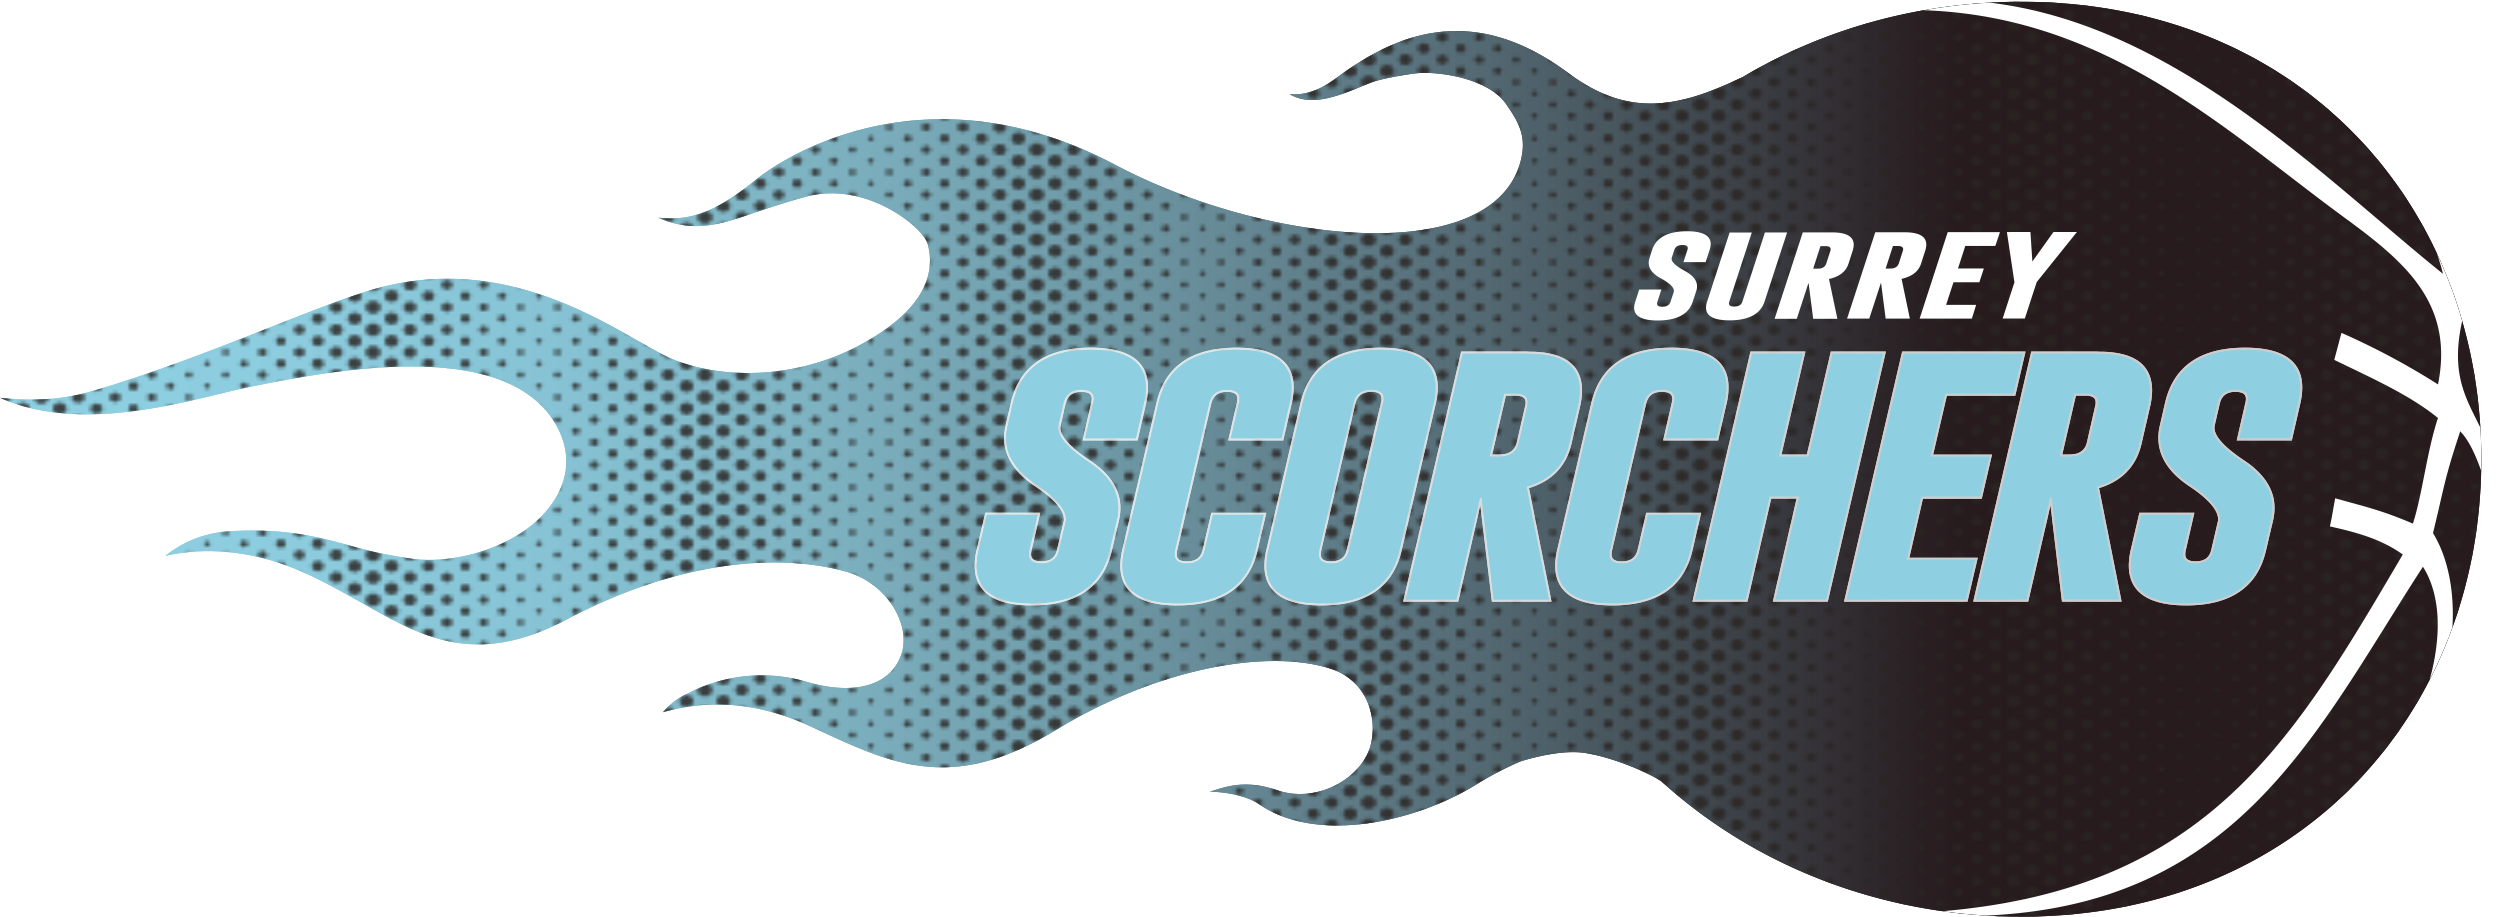 <svg xmlns="http://www.w3.org/2000/svg" xmlns:xlink="http://www.w3.org/1999/xlink" viewBox="0 0 1075.57 394.35"><linearGradient id="c" x1="6.64" x2="1074.08" y1="539.48" y2="539.48" gradientUnits="userSpaceOnUse"><stop offset="0" stop-color="#8ed0e2"/><stop offset=".1" stop-color="#8cccde"/><stop offset=".2" stop-color="#86c2d3"/><stop offset=".29" stop-color="#7cb0bf"/><stop offset=".38" stop-color="#6d97a4"/><stop offset=".48" stop-color="#5b7681"/><stop offset=".57" stop-color="#444f56"/><stop offset=".66" stop-color="#2a2124"/><stop offset=".67" stop-color="#271b1e"/></linearGradient><linearGradient id="d" x1="6.64" x2="1074.08" y1="539.48" y2="539.48" gradientUnits="userSpaceOnUse"><stop offset="0" stop-color="#8ed0e2"/><stop offset=".12" stop-color="#8cccde"/><stop offset=".23" stop-color="#86c2d3"/><stop offset=".34" stop-color="#7cb0bf"/><stop offset=".45" stop-color="#6d97a4"/><stop offset=".56" stop-color="#5b7681"/><stop offset=".67" stop-color="#444f56"/><stop offset=".77" stop-color="#2a2124"/><stop offset=".79" stop-color="#271b1e"/></linearGradient><pattern id="f" width="83" height="65" patternTransform="matrix(1.72 0 0 1.49 1166.46 -610.59)" patternUnits="userSpaceOnUse" viewBox="0 0 83 65"><path fill="none" d="M0 0h83v65H0z"/><path fill="#fff" d="m-16 59 6 6M-16 65l6-6"/><path fill="none" stroke="#2b2523" stroke-dasharray="0 6.5" stroke-linecap="round" stroke-width="3.5" d="M0 0v65.5"/><path fill="none" stroke="#2b2523" stroke-dasharray="0 6.5" stroke-linecap="round" stroke-width="3.44" d="M-10 0v15"/><path fill="none" stroke="#2b2523" stroke-dasharray="0 6.5" stroke-linecap="round" stroke-width="3.25" d="M4.61-3.25V65.5"/><path fill="none" stroke="#2b2523" stroke-dasharray="0 6.5" stroke-linecap="round" stroke-width="3" d="M9.22 0v65.5"/><path fill="none" stroke="#2b2523" stroke-dasharray="0 6.5" stroke-linecap="round" stroke-width="2.75" d="M13.83-3.25V65.5"/><path fill="none" stroke="#2b2523" stroke-dasharray="0 6.5" stroke-linecap="round" stroke-width="2.5" d="M18.45 0v65.5"/><path fill="none" stroke="#2b2523" stroke-dasharray="0 6.5" stroke-linecap="round" stroke-width="2.25" d="M23.06-3.25V65.5"/><path fill="none" stroke="#2b2523" stroke-dasharray="0 6.5" stroke-linecap="round" stroke-width="2" d="M27.67 0v65.5"/><path fill="none" stroke="#2b2523" stroke-dasharray="0 6.5" stroke-linecap="round" stroke-width="1.75" d="M32.28-3.25V65.5"/><path fill="none" stroke="#2b2523" stroke-dasharray="0 6.5" stroke-linecap="round" stroke-width="1.5" d="M36.89 0v65.5"/><path fill="none" stroke="#2b2523" stroke-dasharray="0 6.5" stroke-linecap="round" stroke-width="1.25" d="M41.5-3.25V65.5"/><path fill="none" stroke="#2b2523" stroke-dasharray="0 6.5" stroke-linecap="round" stroke-width="3.5" d="M83 0v65.5"/><path fill="none" stroke="#2b2523" stroke-dasharray="0 6.5" stroke-linecap="round" stroke-width="3.25" d="M78.39-3.25V65.5"/><path fill="none" stroke="#2b2523" stroke-dasharray="0 6.5" stroke-linecap="round" stroke-width="3" d="M73.78 0v65.5"/><path fill="none" stroke="#2b2523" stroke-dasharray="0 6.5" stroke-linecap="round" stroke-width="2.75" d="M69.17-3.25V65.5"/><path fill="none" stroke="#2b2523" stroke-dasharray="0 6.5" stroke-linecap="round" stroke-width="2.5" d="M64.56 0v65.5"/><path fill="none" stroke="#2b2523" stroke-dasharray="0 6.5" stroke-linecap="round" stroke-width="2.25" d="M59.94-3.25V65.5"/><path fill="none" stroke="#2b2523" stroke-dasharray="0 6.5" stroke-linecap="round" stroke-width="2" d="M55.33 0v65.5"/><path fill="none" stroke="#2b2523" stroke-dasharray="0 6.5" stroke-linecap="round" stroke-width="1.75" d="M50.72-3.25V65.5"/><path fill="none" stroke="#2b2523" stroke-dasharray="0 6.5" stroke-linecap="round" stroke-width="1.5" d="M46.11 0v65.5"/></pattern><clipPath id="g" transform="translate(-6.64 -341.93)"><path d="M756.13 375.2c-27.74 13.35-49 17.28-74.63-1.75-42.87-31.94-76.12-15.61-100.27 2.28-4.67 3.47-11.54 7.52-19.84 6.66 10.3 6.22 23.48-.28 34.52-4.72 4.93-2 16.13-3.71 19.38-4.14 8.7-1.15 31.3 1.56 39.37 13.23 5.28 7.66 8.89 13.68 6.3 24.11-11.52 46.24-109 36.63-174.48 2-83.58-44.17-145.42-1-153.7 5.67-14.76 11.86-26.57 19.11-43 17 14.76 6.58 26.14 3.2 40.11-1.65 5.87-2 16.78-5.55 23.65-7.38 25.84-6.85 50.32 13.28 52.21 20.35 5.5 20.56-13.14 35.17-30.29 44.12-24.37 12.73-54.63 15-78.39 5.93-4-1.54-9-4.38-15.37-8-24.1-13.74-65.64-37.79-117-21.71-11.57 3.63-25.59 9.15-41.81 15.55-22.67 8.94-48.36 19.07-75.43 27.13-14.81 4.41-27.48 4.56-40.76 3.22 36.48 16.18 83.64.19 106.05-4.43 40.16-8.3 109.73-20.63 132.11 14.37 8.71 13.62 6.83 28.54-5.16 40.92-13.83 14.29-38.83 20.89-56.26 18.31-5.38-.8-12.57-2.08-17.26-3.21-15.36-3.71-31.28-10.45-61.28-8.53a48.36 48.36 0 0 0-27.12 10.55c11.13-2.52 24.69-3.12 40.64.65 15.23 3.61 28.13 10.79 40.62 17.73 26.42 14.69 49.76 30.92 91.4 9 53.5-28.23 96.18-27.34 120.15-20.61 18 5.06 28.12 23.11 23.82 35.69s-18.93 18.12-40.89 11.69c-28.36-8.31-50.47 4.87-50.67 5-6.23 2.3-11 8.11-11 8.11 15.17-4.29 36.63-6.29 63.29 6 34.57 16 60.16 29.45 105.83 1.61 42.71-26 89.63-35 117.42-26.55 18.33 5.54 21.28 24.51 17.28 35.19-4.85 13-23 23-39.58 17.31-14.14-4.82-22.4-1.32-29 .63 11.18.26 18.34 3.34 21.14 5.31 24.89 17.39 67.52 7.69 93.47-8.36a145 145 0 0 1 19.16-10c6.23-1.92 18.58-5.08 28-3.56 12.79 2.08 28.07 9 32.61 12.2 39.5 35.92 94.21 58.18 154.7 58.18 120.39 0 198-88.11 198-196.8s-77.57-196.8-198-196.8c-44.34 0-85.58 12-120 32.52"/></clipPath><linearGradient id="a" x1="426.92" x2="499.61" y1="546.95" y2="546.95" gradientUnits="userSpaceOnUse"><stop offset=".13" stop-color="#d2443a"/><stop offset=".17" stop-color="#da5349"/><stop offset=".23" stop-color="#e5665b"/><stop offset=".29" stop-color="#eb7166"/><stop offset=".36" stop-color="#ed756a"/><stop offset=".54" stop-color="#ec8063"/><stop offset=".65" stop-color="#ee7d6a"/><stop offset=".83" stop-color="#ef9568"/><stop offset=".85" stop-color="#ef9968"/><stop offset=".91" stop-color="#f4b17a"/><stop offset="1" stop-color="#ffe39f"/></linearGradient><linearGradient xlink:href="#a" id="h" x1="489.57" x2="562.26" y1="546.95" y2="546.95"/><linearGradient xlink:href="#a" id="i" x1="551.57" x2="624.26" y1="546.95" y2="546.95"/><linearGradient xlink:href="#a" id="j" x1="611.48" x2="686.33" y1="546.98" y2="546.98"/><linearGradient xlink:href="#a" id="k" x1="676.68" x2="749.38" y1="546.95" y2="546.95"/><linearGradient xlink:href="#a" id="l" x1="729.3" x2="810.15" y1="205.05" y2="205.05"/><linearGradient xlink:href="#a" id="m" x1="794.56" x2="870.27" y1="205.05" y2="205.05"/><linearGradient xlink:href="#a" id="o" x1="856.75" x2="931.6" y1="546.98" y2="546.98"/><linearGradient xlink:href="#a" id="p" x1="923.45" x2="996.15" y1="546.95" y2="546.95"/><radialGradient id="b" cx="726.15" cy="460.62" r="17.88" gradientUnits="userSpaceOnUse"><stop offset="0" stop-color="#ebe8e6"/><stop offset="0" stop-color="#f7f6f5"/><stop offset="0" stop-color="#fff"/></radialGradient><radialGradient xlink:href="#b" id="q" cx="758.05" cy="460.84" r="18.19"/><radialGradient xlink:href="#b" id="r" cx="787.14" cy="460.52" r="17.83"/><radialGradient xlink:href="#b" id="s" cx="818.32" cy="460.46" r="17.83"/><radialGradient xlink:href="#b" id="t" cx="849.78" cy="460.39" r="17.97"/><radialGradient xlink:href="#b" id="u" cx="884.24" cy="460.33" r="17.34"/><path fill="url(#c)" d="M756.13 375.2c-27.74 13.35-49 17.28-74.63-1.75-42.87-31.94-76.12-15.61-100.27 2.28-4.67 3.47-11.54 7.52-19.84 6.66 10.3 6.22 23.48-.28 34.52-4.72 4.93-2 16.13-3.71 19.38-4.14 8.7-1.15 31.3 1.56 39.37 13.23 5.28 7.66 8.89 13.68 6.3 24.11-11.52 46.24-109 36.63-174.48 2-83.58-44.17-145.42-1-153.7 5.67-14.76 11.86-26.57 19.11-43 17 14.76 6.58 26.14 3.2 40.11-1.65 5.87-2 16.78-5.55 23.65-7.38 25.84-6.85 50.32 13.28 52.21 20.35 5.5 20.56-13.14 35.17-30.29 44.12-24.37 12.73-54.63 15-78.39 5.93-4-1.54-9-4.38-15.37-8-24.1-13.74-65.64-37.79-117-21.71-11.57 3.63-25.59 9.15-41.81 15.55-22.67 8.94-48.36 19.07-75.43 27.13-14.81 4.41-27.48 4.56-40.76 3.22 36.48 16.18 83.64.19 106.05-4.43 40.16-8.3 109.73-20.63 132.11 14.37 8.71 13.62 6.83 28.54-5.16 40.92-13.83 14.29-38.83 20.89-56.26 18.31-5.38-.8-12.57-2.08-17.26-3.21-15.36-3.71-31.28-10.45-61.28-8.53a48.36 48.36 0 0 0-27.12 10.55c11.13-2.52 24.69-3.12 40.64.65 15.23 3.61 28.13 10.79 40.62 17.73 26.42 14.69 49.76 30.92 91.4 9 53.5-28.23 96.18-27.34 120.15-20.61 18 5.06 28.12 23.11 23.82 35.69s-18.93 18.12-40.89 11.69c-28.36-8.31-50.47 4.87-50.67 5-6.23 2.3-11 8.11-11 8.11 15.17-4.29 36.63-6.29 63.29 6 34.57 16 60.16 29.45 105.83 1.61 42.71-26 89.63-35 117.42-26.55 18.33 5.54 21.28 24.51 17.28 35.19-4.85 13-23 23-39.58 17.31-14.14-4.82-22.4-1.32-29 .63 11.18.26 18.34 3.34 21.14 5.31 24.89 17.39 67.52 7.69 93.47-8.36a145 145 0 0 1 19.16-10c6.23-1.92 18.58-5.08 28-3.56 12.79 2.08 28.07 9 32.61 12.2 39.5 35.92 94.21 58.18 154.7 58.18 120.39 0 198-88.11 198-196.8s-77.57-196.8-198-196.8c-44.34 0-85.58 12-120 32.52" transform="translate(-6.64 -341.93)"/><path fill="url(#d)" d="M756.13 375.2c-27.74 13.35-49 17.28-74.63-1.75-42.87-31.94-76.12-15.61-100.27 2.28-4.67 3.47-11.54 7.52-19.84 6.66 10.3 6.22 23.48-.28 34.52-4.72 4.93-2 16.13-3.71 19.38-4.14 8.7-1.15 31.3 1.56 39.37 13.23 5.28 7.66 8.89 13.68 6.3 24.11-11.52 46.24-109 36.63-174.48 2-83.58-44.17-145.42-1-153.7 5.67-14.76 11.86-26.57 19.11-43 17 14.76 6.58 26.14 3.2 40.11-1.65 5.87-2 16.78-5.55 23.65-7.38 25.84-6.85 50.32 13.28 52.21 20.35 5.5 20.56-13.14 35.17-30.29 44.12-24.37 12.73-54.63 15-78.39 5.93-4-1.54-9-4.38-15.37-8-24.1-13.74-65.64-37.79-117-21.71-11.57 3.63-25.59 9.15-41.81 15.55-22.67 8.94-48.36 19.07-75.43 27.13-14.81 4.41-27.48 4.56-40.76 3.22 36.48 16.18 83.64.19 106.05-4.43 40.16-8.3 109.73-20.63 132.11 14.37 8.71 13.62 6.83 28.54-5.16 40.92-13.83 14.29-38.83 20.89-56.26 18.31-5.38-.8-12.57-2.08-17.26-3.21-15.36-3.71-31.28-10.45-61.28-8.53a48.36 48.36 0 0 0-27.12 10.55c11.13-2.52 24.69-3.12 40.64.65 15.23 3.61 28.13 10.79 40.62 17.73 26.42 14.69 49.76 30.92 91.4 9 53.5-28.23 96.18-27.34 120.15-20.61 18 5.06 28.12 23.11 23.82 35.69s-18.93 18.12-40.89 11.69c-28.36-8.31-50.47 4.87-50.67 5-6.23 2.3-11 8.11-11 8.11 15.17-4.29 36.63-6.29 63.29 6 34.57 16 60.16 29.45 105.83 1.61 42.71-26 89.63-35 117.42-26.55 18.33 5.54 21.28 24.51 17.28 35.19-4.85 13-23 23-39.58 17.31-14.14-4.82-22.4-1.32-29 .63 11.18.26 18.34 3.34 21.14 5.31 24.89 17.39 67.52 7.69 93.47-8.36a145 145 0 0 1 19.16-10c6.23-1.92 18.58-5.08 28-3.56 12.79 2.08 28.07 9 32.61 12.2 39.5 35.92 94.21 58.18 154.7 58.18 120.39 0 198-88.11 198-196.8s-77.57-196.8-198-196.8c-44.34 0-85.58 12-120 32.52" transform="translate(-6.64 -341.93)"/><path fill="url(#f)" d="M756.13 375.2c-27.74 13.35-49 17.28-74.63-1.75-42.87-31.94-76.12-15.61-100.27 2.28-4.67 3.47-11.54 7.52-19.84 6.66 10.3 6.22 23.48-.28 34.52-4.72 4.93-2 16.13-3.71 19.38-4.14 8.7-1.15 31.3 1.56 39.37 13.23 5.28 7.66 8.89 13.68 6.3 24.11-11.52 46.24-109 36.63-174.48 2-83.58-44.17-145.42-1-153.7 5.67-14.76 11.86-26.57 19.11-43 17 14.76 6.58 26.14 3.2 40.11-1.65 5.87-2 16.78-5.55 23.65-7.38 25.84-6.85 50.32 13.28 52.21 20.35 5.5 20.56-13.14 35.17-30.29 44.12-24.37 12.73-54.63 15-78.39 5.93-4-1.54-9-4.38-15.37-8-24.1-13.74-65.64-37.79-117-21.71-11.57 3.63-25.59 9.15-41.81 15.55-22.67 8.94-48.36 19.07-75.43 27.13-14.81 4.41-27.48 4.56-40.76 3.22 36.48 16.18 83.64.19 106.05-4.43 40.16-8.3 109.73-20.63 132.11 14.37 8.71 13.62 6.83 28.54-5.16 40.92-13.83 14.29-38.83 20.89-56.26 18.31-5.38-.8-12.57-2.08-17.26-3.21-15.36-3.71-31.28-10.45-61.28-8.53a48.36 48.36 0 0 0-27.12 10.55c11.13-2.52 24.69-3.12 40.64.65 15.23 3.61 28.13 10.79 40.62 17.73 26.42 14.69 49.76 30.92 91.4 9 53.5-28.23 96.18-27.34 120.15-20.61 18 5.06 28.12 23.11 23.82 35.69s-18.93 18.12-40.89 11.69c-28.36-8.31-50.47 4.87-50.67 5-6.23 2.3-11 8.11-11 8.11 15.17-4.29 36.63-6.29 63.29 6 34.57 16 60.16 29.45 105.83 1.61 42.71-26 89.63-35 117.42-26.55 18.33 5.54 21.28 24.51 17.28 35.19-4.85 13-23 23-39.58 17.31-14.14-4.82-22.4-1.32-29 .63 11.18.26 18.34 3.34 21.14 5.31 24.89 17.39 67.52 7.69 93.47-8.36a145 145 0 0 1 19.16-10c6.23-1.92 18.58-5.08 28-3.56 12.79 2.08 28.07 9 32.61 12.2 39.5 35.92 94.21 58.18 154.7 58.18 120.39 0 198-88.11 198-196.8s-77.57-196.8-198-196.8c-44.34 0-85.58 12-120 32.52" opacity=".69" transform="translate(-6.64 -341.93)"/><path fill="url(#f)" d="M756.13 375.2c-27.74 13.35-49 17.28-74.63-1.75-42.87-31.94-76.12-15.61-100.27 2.28-4.67 3.47-11.54 7.52-19.84 6.66 10.3 6.22 23.48-.28 34.52-4.72 4.93-2 16.13-3.71 19.38-4.14 8.7-1.15 31.3 1.56 39.37 13.23 5.28 7.66 8.89 13.68 6.3 24.11-11.52 46.24-109 36.63-174.48 2-83.58-44.17-145.42-1-153.7 5.67-14.76 11.86-26.57 19.11-43 17 14.76 6.58 26.14 3.2 40.11-1.65 5.87-2 16.78-5.55 23.65-7.38 25.84-6.85 50.32 13.28 52.21 20.35 5.5 20.56-13.14 35.17-30.29 44.12-24.37 12.73-54.63 15-78.39 5.93-4-1.54-9-4.38-15.37-8-24.1-13.74-65.64-37.79-117-21.71-11.57 3.63-25.59 9.15-41.81 15.55-22.67 8.94-48.36 19.07-75.43 27.13-14.81 4.41-27.48 4.56-40.76 3.22 36.48 16.18 83.64.19 106.05-4.43 40.16-8.3 109.73-20.63 132.11 14.37 8.71 13.62 6.83 28.54-5.16 40.92-13.83 14.29-38.83 20.89-56.26 18.31-5.38-.8-12.57-2.08-17.26-3.21-15.36-3.71-31.28-10.45-61.28-8.53a48.36 48.36 0 0 0-27.12 10.55c11.13-2.52 24.69-3.12 40.64.65 15.23 3.61 28.13 10.79 40.62 17.73 26.42 14.69 49.76 30.92 91.4 9 53.5-28.23 96.18-27.34 120.15-20.61 18 5.06 28.12 23.11 23.82 35.69s-18.93 18.12-40.89 11.69c-28.36-8.31-50.47 4.87-50.67 5-6.23 2.3-11 8.11-11 8.11 15.17-4.29 36.63-6.29 63.29 6 34.57 16 60.16 29.45 105.83 1.61 42.71-26 89.63-35 117.42-26.55 18.33 5.54 21.28 24.51 17.28 35.19-4.85 13-23 23-39.58 17.31-14.14-4.82-22.4-1.32-29 .63 11.18.26 18.34 3.34 21.14 5.31 24.89 17.39 67.52 7.69 93.47-8.36a145 145 0 0 1 19.16-10c6.23-1.92 18.58-5.08 28-3.56 12.79 2.08 28.07 9 32.61 12.2 39.5 35.92 94.21 58.18 154.7 58.18 120.39 0 198-88.11 198-196.8s-77.57-196.8-198-196.8c-44.34 0-85.58 12-120 32.52" opacity=".69" transform="translate(-6.64 -341.93)"/><g clip-path="url(#g)"><path fill="#fff" fill-rule="evenodd" d="M1059.69 136.41c2.55-5.09 4.86 6.44 7.49.15-4.23-4.22-3.72-3-3.93-11.08-10-40.73-59.54-88.84-91.34-101.79 30.9 18.62 69.49 55.16 79.14 94.12-62.92-50.38-148-142.62-259-111.56 99.92-13.39 158.31 44.59 215.85 86.82 25.65 18.8 48.17 36.63 41 72.31a311.6 311.6 0 0 0-41.54-22.17c-.85 3.13-2.24 8.48-3.1 11.62 17 8.25 32.52 15.18 44.63 25-4.72 14.08-6.7 32.8-10.79 45.45-13.7-5.86-20-7.09-33.42-10.91-1 5-1.18 7.13-2.3 12.11 11 2.45 21.75 5.24 31.37 12.08-49.55 84.25-87.51 150.22-216.08 154.51 138.78 11.48 173.52-70.08 224.75-149.25 15.53 24.63-.79 67.11-12.62 80.8 24.5-16.21 33.75-67.91 16.94-95.27 5-20.42 4.68-22.49 11.72-43.79 8.47 8.88 10.77 26.85 17.06 36 1.38-42.35-25.79-44.14-15.83-85.15"/></g><path fill="url(#a)" d="M442.45 515.39q5.34-22.93 33.48-22.94 23.69 0 23.68 16.2a29.5 29.5 0 0 1-.85 6.74l-3.45 15.07h-21.74l3.43-15.07a7.5 7.5 0 0 0 .26-1.84c0-2.63-1.77-4-5.29-4q-6.47 0-7.83 5.85l-2.14 9.32a5.7 5.7 0 0 0-.13 1.26q0 6 13.05 14.7 12.78 8.43 12.79 19.72a22.8 22.8 0 0 1-.59 5.08l-3.07 13.09q-5.28 22.89-33.41 22.89-23.75 0-23.75-16.25a28.8 28.8 0 0 1 .85-6.64l3.52-15.12H453l-3.52 15.12a9 9 0 0 0-.2 1.79c0 2.68 1.79 4 5.35 4q6.41 0 7.7-5.8l2.74-11.77a5.5 5.5 0 0 0 .2-1.44q0-6.45-12.86-15.06t-12.85-20a21.7 21.7 0 0 1 .65-5.2z" transform="translate(-6.64 -341.93)"/><path fill="url(#a)" d="M442.45 515.39q5.34-22.93 33.48-22.94 23.69 0 23.68 16.2a29.5 29.5 0 0 1-.85 6.74l-3.45 15.07h-21.74l3.43-15.07a7.5 7.5 0 0 0 .26-1.84c0-2.63-1.77-4-5.29-4q-6.47 0-7.83 5.85l-2.14 9.32a5.7 5.7 0 0 0-.13 1.26q0 6 13.05 14.7 12.78 8.43 12.79 19.72a22.8 22.8 0 0 1-.59 5.08l-3.07 13.09q-5.28 22.89-33.41 22.89-23.75 0-23.75-16.25a28.8 28.8 0 0 1 .85-6.64l3.52-15.12H453l-3.52 15.12a9 9 0 0 0-.2 1.79c0 2.68 1.79 4 5.35 4q6.41 0 7.7-5.8l2.74-11.77a5.5 5.5 0 0 0 .2-1.44q0-6.45-12.86-15.06t-12.85-20a21.7 21.7 0 0 1 .65-5.2z" transform="translate(-6.64 -341.93)"/><path fill="url(#h)" d="M546.74 578.57q-5.29 22.89-33.48 22.89-23.68 0-23.69-16.19a29.5 29.5 0 0 1 .85-6.7l14.68-63.18q5.36-22.93 33.48-22.94 23.68 0 23.68 16.2a29.5 29.5 0 0 1-.85 6.74L558 530.46h-21.77l3.46-15.07a7.5 7.5 0 0 0 .26-1.84q0-3.94-5.28-4-6.46 0-7.84 5.85l-14.68 63.18a9 9 0 0 0-.19 1.79c0 2.68 1.76 4 5.28 4 4.3 0 6.9-1.93 7.77-5.8l3.52-15.12h21.73z" transform="translate(-6.64 -341.93)"/><path fill="url(#h)" d="M546.74 578.57q-5.29 22.89-33.48 22.89-23.68 0-23.69-16.19a29.5 29.5 0 0 1 .85-6.7l14.68-63.18q5.36-22.93 33.48-22.94 23.68 0 23.68 16.2a29.5 29.5 0 0 1-.85 6.74L558 530.46h-21.77l3.46-15.07a7.5 7.5 0 0 0 .26-1.84q0-3.94-5.28-4-6.46 0-7.84 5.85l-14.68 63.18a9 9 0 0 0-.19 1.79c0 2.68 1.76 4 5.28 4 4.3 0 6.9-1.93 7.77-5.8l3.52-15.12h21.73z" transform="translate(-6.64 -341.93)"/><path fill="url(#i)" d="M608.73 578.57q-5.28 22.89-33.47 22.89-23.68 0-23.69-16.2a30 30 0 0 1 .85-6.69l14.68-63.18q5.35-22.93 33.48-22.94 23.68 0 23.68 16.2a30 30 0 0 1-.84 6.74zm-7-63.18a7.5 7.5 0 0 0 .26-1.84q0-3.94-5.29-4-6.45 0-7.83 5.85l-14.68 63.18a9 9 0 0 0-.2 1.79c0 2.68 1.77 4 5.29 4q6.45 0 7.77-5.8z" transform="translate(-6.64 -341.93)"/><path fill="url(#i)" d="M608.73 578.57q-5.28 22.89-33.47 22.89-23.68 0-23.69-16.2a30 30 0 0 1 .85-6.69l14.68-63.18q5.35-22.93 33.48-22.94 23.68 0 23.68 16.2a30 30 0 0 1-.84 6.74zm-7-63.18a7.5 7.5 0 0 0 .26-1.84q0-3.94-5.29-4-6.45 0-7.83 5.85l-14.68 63.18a9 9 0 0 0-.2 1.79c0 2.68 1.77 4 5.29 4q6.45 0 7.77-5.8z" transform="translate(-6.64 -341.93)"/><path fill="url(#j)" d="M636 494.12h27.41c.51 0 .89.06 1.1.06q21.79 0 21.8 15.78a31.6 31.6 0 0 1-.91 7.05l-3.59 15.6q-3.33 14.4-18.47 18.65l9.66 48.59h-23.67l-5.22-43.75-.78.06-10.12 43.69h-21.73zm17.75 17.09-6.33 27.2h2.61a20.3 20.3 0 0 0 4.76-.36 7.18 7.18 0 0 0 5.29-5.44l3.59-15.6a7.6 7.6 0 0 0 .25-1.85c0-2.63-1.75-3.95-5.28-3.95z" transform="translate(-6.64 -341.93)"/><path fill="url(#j)" d="M636 494.12h27.41c.51 0 .89.06 1.1.06q21.79 0 21.8 15.78a31.6 31.6 0 0 1-.91 7.05l-3.59 15.6q-3.33 14.4-18.47 18.65l9.66 48.59h-23.67l-5.22-43.75-.78.06-10.12 43.69h-21.73zm17.75 17.09-6.33 27.2h2.61a20.3 20.3 0 0 0 4.76-.36 7.18 7.18 0 0 0 5.29-5.44l3.59-15.6a7.6 7.6 0 0 0 .25-1.85c0-2.63-1.75-3.95-5.28-3.95z" transform="translate(-6.64 -341.93)"/><path fill="url(#k)" d="M733.84 578.57q-5.28 22.89-33.47 22.89-23.7 0-23.69-16.19a29.5 29.5 0 0 1 .85-6.7l14.68-63.18q5.35-22.93 33.48-22.94 23.68 0 23.69 16.2a30 30 0 0 1-.85 6.74l-3.46 15.07h-21.73l3.46-15.07a7.5 7.5 0 0 0 .26-1.84q0-3.94-5.29-4c-4.31 0-6.91 1.95-7.83 5.85l-14.68 63.18a8.4 8.4 0 0 0-.2 1.79c0 2.68 1.76 4 5.29 4q6.46 0 7.77-5.8l3.52-15.12h21.73z" transform="translate(-6.64 -341.93)"/><path fill="url(#k)" d="M733.84 578.57q-5.28 22.89-33.47 22.89-23.7 0-23.69-16.19a29.5 29.5 0 0 1 .85-6.7l14.68-63.18q5.35-22.93 33.48-22.94 23.68 0 23.69 16.2a30 30 0 0 1-.85 6.74l-3.46 15.07h-21.73l3.46-15.07a7.5 7.5 0 0 0 .26-1.84q0-3.94-5.29-4c-4.31 0-6.91 1.95-7.83 5.85l-14.68 63.18a8.4 8.4 0 0 0-.2 1.79c0 2.68 1.76 4 5.29 4q6.46 0 7.77-5.8l3.52-15.12h21.73z" transform="translate(-6.64 -341.93)"/><path fill="url(#l)" d="M753.84 152.19h21.73l-10.31 44.29h12.85l10.31-44.29h21.73l-24.53 105.72h-21.73l10.24-44.34h-12.85l-10.25 44.34H729.3z"/><path fill="url(#l)" d="M753.84 152.19h21.73l-10.31 44.29h12.85l10.31-44.29h21.73l-24.53 105.72h-21.73l10.24-44.34h-12.85l-10.25 44.34H729.3z"/><path fill="url(#m)" d="M819.1 152.19h51.17l-3.98 17.09h-29.44l-6.33 27.2h25.32l-3.98 17.09h-25.32l-6.26 27.25h29.43l-3.99 17.09h-51.16z"/><path fill="url(#m)" d="M819.1 152.19h51.17l-3.98 17.09h-29.44l-6.33 27.2h25.32l-3.98 17.09h-25.32l-6.26 27.25h29.43l-3.99 17.09h-51.16z"/><path fill="url(#o)" d="M881.29 494.12h27.4c.53 0 .89.06 1.11.06q21.8 0 21.8 15.78a31.6 31.6 0 0 1-.91 7.05l-3.59 15.6q-3.33 14.4-18.47 18.65l9.66 48.59H894.6l-5.22-43.75-.79.06-10.11 43.69h-21.73zM899 511.21l-6.33 27.2h2.61a20.4 20.4 0 0 0 4.76-.36 7.18 7.18 0 0 0 5.29-5.44L909 517a7.6 7.6 0 0 0 .26-1.85q0-3.94-5.29-3.95z" transform="translate(-6.64 -341.93)"/><path fill="url(#o)" d="M881.29 494.12h27.4c.53 0 .89.06 1.11.06q21.8 0 21.8 15.78a31.6 31.6 0 0 1-.91 7.05l-3.59 15.6q-3.33 14.4-18.47 18.65l9.66 48.59H894.6l-5.22-43.75-.79.06-10.11 43.69h-21.73zM899 511.21l-6.33 27.2h2.61a20.4 20.4 0 0 0 4.76-.36 7.18 7.18 0 0 0 5.29-5.44L909 517a7.6 7.6 0 0 0 .26-1.85q0-3.94-5.29-3.95z" transform="translate(-6.64 -341.93)"/><path fill="url(#p)" d="M939 515.39q5.35-22.93 33.48-22.94 23.68 0 23.69 16.2a29.5 29.5 0 0 1-.85 6.74l-3.45 15.07h-21.76l3.46-15.07a7.5 7.5 0 0 0 .26-1.84q0-3.94-5.29-4-6.45 0-7.83 5.85l-2.15 9.33a5.7 5.7 0 0 0-.13 1.26q0 6 13.05 14.7 12.79 8.43 12.79 19.72a22.8 22.8 0 0 1-.58 5.08l-3.07 13.09q-5.29 22.89-33.41 22.89-23.76 0-23.76-16.25a28.8 28.8 0 0 1 .85-6.64l3.52-15.12h21.73L946 578.57a9 9 0 0 0-.19 1.79c0 2.68 1.78 4 5.35 4q6.39 0 7.69-5.8l2.75-11.77a5.5 5.5 0 0 0 .19-1.44q0-6.45-12.85-15.06t-12.86-20a22.2 22.2 0 0 1 .65-5.2z" transform="translate(-6.64 -341.93)"/><path fill="url(#p)" d="M939 515.39q5.35-22.93 33.48-22.94 23.68 0 23.69 16.2a29.5 29.5 0 0 1-.85 6.74l-3.45 15.07h-21.76l3.46-15.07a7.5 7.5 0 0 0 .26-1.84q0-3.94-5.29-4-6.45 0-7.83 5.85l-2.15 9.33a5.7 5.7 0 0 0-.13 1.26q0 6 13.05 14.7 12.79 8.43 12.79 19.72a22.8 22.8 0 0 1-.58 5.08l-3.07 13.09q-5.29 22.89-33.41 22.89-23.76 0-23.76-16.25a28.8 28.8 0 0 1 .85-6.64l3.52-15.12h21.73L946 578.57a9 9 0 0 0-.19 1.79c0 2.68 1.78 4 5.35 4q6.39 0 7.69-5.8l2.75-11.77a5.5 5.5 0 0 0 .19-1.44q0-6.45-12.85-15.06t-12.86-20a22.2 22.2 0 0 1 .65-5.2z" transform="translate(-6.64 -341.93)"/><g fill="#fff" opacity=".77"><path d="M444.03 260.47c-16.38 0-24.69-5.79-24.69-17.19a30.5 30.5 0 0 1 .87-6.86l3.7-15.84h23.65l-3.79 16.27a7.8 7.8 0 0 0-.17 1.58c0 1.43.5 3.07 4.41 3.07s6-1.61 6.79-5.07l2.74-11.78a4.4 4.4 0 0 0 .17-1.22c0-4-4.18-8.75-12.44-14.28-8.8-5.85-13.27-12.85-13.27-20.8a23 23 0 0 1 .68-5.42l2.22-9.67c3.66-15.72 15.23-23.68 34.39-23.68 16.34 0 24.62 5.76 24.62 17.14a31 31 0 0 1-.87 7l-3.62 15.79h-23.66l3.72-16.21a6.8 6.8 0 0 0 .24-1.64c0-1.41-.5-3-4.36-3.07s-6.1 1.68-6.91 5.13l-2.15 9.32a5 5 0 0 0-.1 1.05c0 3.63 4.25 8.32 12.63 13.92 8.76 5.77 13.21 12.67 13.21 20.5a23.5 23.5 0 0 1-.62 5.29l-3.06 13.05c-3.62 15.67-15.17 23.62-34.33 23.62m-18.63-38-3.36 14.39a28.5 28.5 0 0 0-.82 6.43c0 10.3 7.46 15.31 22.81 15.31 18.43 0 29.06-7.25 32.5-22.16l3.07-13.09a22 22 0 0 0 .56-4.87c0-7.16-4.16-13.53-12.37-18.94-9.07-6.07-13.43-11.13-13.43-15.47a7 7 0 0 1 .15-1.46l2.16-9.34c1-4.3 4-6.58 8.74-6.58 5.15.07 6.23 2.73 6.23 4.95a8.3 8.3 0 0 1-.3 2.08l-3.19 13.89h19.81l3.29-14.33a29 29 0 0 0 .83-6.54c0-10.27-7.45-15.27-22.75-15.27-18.43 0-29.08 7.27-32.57 22.23l-2.21 9.68a21 21 0 0 0-.63 5c0 7.28 4.18 13.76 12.43 19.24 8.94 6 13.28 11.16 13.28 15.84a6.5 6.5 0 0 1-.27 1.61l-2.73 11.74c-1 4.27-3.95 6.53-8.62 6.53-5.2 0-6.29-2.69-6.29-4.95a9.7 9.7 0 0 1 .22-2l3.26-14z"/><path d="M444.03 260.47c-16.38 0-24.69-5.79-24.69-17.19a30.5 30.5 0 0 1 .87-6.86l3.7-15.84h23.65l-3.79 16.27a7.8 7.8 0 0 0-.17 1.58c0 1.43.5 3.07 4.41 3.07s6-1.61 6.79-5.07l2.74-11.78a4.4 4.4 0 0 0 .17-1.22c0-4-4.18-8.75-12.44-14.28-8.8-5.85-13.27-12.85-13.27-20.8a23 23 0 0 1 .68-5.42l2.22-9.67c3.66-15.72 15.23-23.68 34.39-23.68 16.34 0 24.62 5.76 24.62 17.14a31 31 0 0 1-.87 7l-3.62 15.79h-23.66l3.72-16.21a6.8 6.8 0 0 0 .24-1.64c0-1.41-.5-3-4.36-3.07s-6.1 1.68-6.91 5.13l-2.15 9.32a5 5 0 0 0-.1 1.05c0 3.63 4.25 8.32 12.63 13.92 8.76 5.77 13.21 12.67 13.21 20.5a23.5 23.5 0 0 1-.62 5.29l-3.06 13.05c-3.62 15.67-15.17 23.62-34.33 23.62m-18.63-38-3.36 14.39a28.5 28.5 0 0 0-.82 6.43c0 10.3 7.46 15.31 22.81 15.31 18.43 0 29.06-7.25 32.5-22.16l3.07-13.09a22 22 0 0 0 .56-4.87c0-7.16-4.16-13.53-12.37-18.94-9.07-6.07-13.43-11.13-13.43-15.47a7 7 0 0 1 .15-1.46l2.16-9.34c1-4.3 4-6.58 8.74-6.58 5.15.07 6.23 2.73 6.23 4.95a8.3 8.3 0 0 1-.3 2.08l-3.19 13.89h19.81l3.29-14.33a29 29 0 0 0 .83-6.54c0-10.27-7.45-15.27-22.75-15.27-18.43 0-29.08 7.27-32.57 22.23l-2.21 9.68a21 21 0 0 0-.63 5c0 7.28 4.18 13.76 12.43 19.24 8.94 6 13.28 11.16 13.28 15.84a6.5 6.5 0 0 1-.27 1.61l-2.73 11.74c-1 4.27-3.95 6.53-8.62 6.53-5.2 0-6.29-2.69-6.29-4.95a9.7 9.7 0 0 1 .22-2l3.26-14zM506.62 260.47c-16.34 0-24.63-5.77-24.63-17.13a30.7 30.7 0 0 1 .88-6.91l14.68-63.18c3.66-15.71 15.23-23.67 34.39-23.67 16.34 0 24.62 5.76 24.62 17.14a30.8 30.8 0 0 1-.87 7l-3.62 15.79h-23.66l3.73-16.21a7 7 0 0 0 .23-1.64c0-1.41-.49-3-4.35-3.07s-6.09 1.63-6.92 5.13l-14.67 63.17a7.5 7.5 0 0 0-.18 1.58c0 1.43.5 3.07 4.35 3.07s6.08-1.66 6.85-5.07l3.69-15.85h23.66l-3.79 16.27c-3.65 15.63-15.19 23.58-34.39 23.58m25.32-109c-18.42 0-29.08 7.27-32.57 22.23l-14.67 63.17a28.8 28.8 0 0 0-.83 6.49c0 10.26 7.44 15.25 22.75 15.25 18.47 0 29.12-7.25 32.56-22.16l3.26-14h-19.81l-3.35 14.39c-1 4.27-4 6.53-8.68 6.53-5.14 0-6.22-2.69-6.22-4.95a9.4 9.4 0 0 1 .22-2l14.68-63.2c1-4.3 4-6.58 8.75-6.58 5.14.07 6.22 2.73 6.22 4.95a8.6 8.6 0 0 1-.29 2.08l-3.19 13.89h19.8l3.29-14.33a29 29 0 0 0 .83-6.54c0-10.24-7.44-15.24-22.75-15.24z"/><path d="M506.62 260.47c-16.34 0-24.63-5.77-24.63-17.13a30.7 30.7 0 0 1 .88-6.91l14.68-63.18c3.66-15.71 15.23-23.67 34.39-23.67 16.34 0 24.62 5.76 24.62 17.14a30.8 30.8 0 0 1-.87 7l-3.62 15.79h-23.66l3.73-16.21a7 7 0 0 0 .23-1.64c0-1.41-.49-3-4.35-3.07s-6.09 1.63-6.92 5.13l-14.67 63.17a7.5 7.5 0 0 0-.18 1.58c0 1.43.5 3.07 4.35 3.07s6.08-1.66 6.85-5.07l3.69-15.85h23.66l-3.79 16.27c-3.65 15.63-15.19 23.58-34.39 23.58m25.32-109c-18.42 0-29.08 7.27-32.57 22.23l-14.67 63.17a28.8 28.8 0 0 0-.83 6.49c0 10.26 7.44 15.25 22.75 15.25 18.47 0 29.12-7.25 32.56-22.16l3.26-14h-19.81l-3.35 14.39c-1 4.27-4 6.53-8.68 6.53-5.14 0-6.22-2.69-6.22-4.95a9.4 9.4 0 0 1 .22-2l14.68-63.2c1-4.3 4-6.58 8.75-6.58 5.14.07 6.22 2.73 6.22 4.95a8.6 8.6 0 0 1-.29 2.08l-3.19 13.89h19.8l3.29-14.33a29 29 0 0 0 .83-6.54c0-10.24-7.44-15.24-22.75-15.24zM568.62 260.47c-16.34 0-24.63-5.77-24.63-17.14a31.3 31.3 0 0 1 .87-6.9l14.69-63.18c3.66-15.71 15.23-23.67 34.39-23.67 16.34 0 24.62 5.76 24.62 17.14a31 31 0 0 1-.87 7l-14.68 63.17c-3.65 15.63-15.19 23.58-34.39 23.58m25.32-109c-18.43 0-29.08 7.27-32.56 22.23l-14.69 63.17a29.3 29.3 0 0 0-.82 6.48c0 10.27 7.44 15.26 22.75 15.26 18.47 0 29.12-7.25 32.56-22.16l14.68-63.18a28.8 28.8 0 0 0 .83-6.53c0-10.29-7.45-15.29-22.75-15.29zM572.6 243.4c-5.15 0-6.23-2.69-6.23-4.95a10.6 10.6 0 0 1 .22-2l14.69-63.2c1-4.3 4-6.58 8.74-6.58 5.14.07 6.22 2.73 6.22 4.95a8.6 8.6 0 0 1-.29 2.08l-14.68 63.15c-.91 4.27-3.91 6.53-8.67 6.53zm17.42-74.83c-3.84 0-6.11 1.68-6.92 5.13l-14.67 63.17a8 8 0 0 0-.18 1.58c0 1.43.49 3.07 4.35 3.07s6.07-1.61 6.85-5.07l14.68-63.18a6.6 6.6 0 0 0 .24-1.63c-.01-1.43-.49-3.04-4.35-3.09z"/><path d="M568.62 260.47c-16.34 0-24.63-5.77-24.63-17.14a31.3 31.3 0 0 1 .87-6.9l14.69-63.18c3.66-15.71 15.23-23.67 34.39-23.67 16.34 0 24.62 5.76 24.62 17.14a31 31 0 0 1-.87 7l-14.68 63.17c-3.65 15.63-15.19 23.58-34.39 23.58m25.32-109c-18.43 0-29.08 7.27-32.56 22.23l-14.69 63.17a29.3 29.3 0 0 0-.82 6.48c0 10.27 7.44 15.26 22.75 15.26 18.47 0 29.12-7.25 32.56-22.16l14.68-63.18a28.8 28.8 0 0 0 .83-6.53c0-10.29-7.45-15.29-22.75-15.29zM572.6 243.4c-5.15 0-6.23-2.69-6.23-4.95a10.6 10.6 0 0 1 .22-2l14.69-63.2c1-4.3 4-6.58 8.74-6.58 5.14.07 6.22 2.73 6.22 4.95a8.6 8.6 0 0 1-.29 2.08l-14.68 63.15c-.91 4.27-3.91 6.53-8.67 6.53zm17.42-74.83c-3.84 0-6.11 1.68-6.92 5.13l-14.67 63.17a8 8 0 0 0-.18 1.58c0 1.43.49 3.07 4.35 3.07s6.07-1.61 6.85-5.07l14.68-63.18a6.6 6.6 0 0 0 .24-1.63c-.01-1.43-.49-3.04-4.35-3.09zM667.52 258.86h-25.66l-5-41.45-9.5 41.45h-23.7l.27-1.15 24.7-106.46h28.16c.55 0 .9.06 1.1.06 15.09 0 22.74 5.63 22.74 16.72a32.5 32.5 0 0 1-.94 7.27l-3.59 15.59c-2.23 9.65-8.38 16.07-18.29 19.1zm-24-1.88h21.71l-9.6-48.32.84-.23c9.82-2.76 15.65-8.63 17.8-18l3.59-15.6a30.5 30.5 0 0 0 .89-6.84c0-10-6.82-14.84-20.86-14.84-.23 0-.62 0-1.18-.06h-26.59l-24.1 103.85h19.81l10.1-43.63 2.36-.18zm-.11-59.56h-3.79l6.74-29.07H652c5.14 0 6.22 2.65 6.22 4.88a8.4 8.4 0 0 1-.28 2.09l-3.58 15.57a8 8 0 0 1-5.93 6.12 20 20 0 0 1-5.02.41m-1.43-1.88h1.43a19.3 19.3 0 0 0 4.5-.32 6.22 6.22 0 0 0 4.63-4.75l3.59-15.6a6.5 6.5 0 0 0 .24-1.64c0-1.4-.5-3-4.35-3h-4.15z"/><path d="M667.52 258.86h-25.66l-5-41.45-9.5 41.45h-23.7l.27-1.15 24.7-106.46h28.16c.55 0 .9.06 1.1.06 15.09 0 22.74 5.63 22.74 16.72a32.5 32.5 0 0 1-.94 7.27l-3.59 15.59c-2.23 9.65-8.38 16.07-18.29 19.1zm-24-1.88h21.71l-9.6-48.32.84-.23c9.82-2.76 15.65-8.63 17.8-18l3.59-15.6a30.5 30.5 0 0 0 .89-6.84c0-10-6.82-14.84-20.86-14.84-.23 0-.62 0-1.18-.06h-26.59l-24.1 103.85h19.81l10.1-43.63 2.36-.18zm-.11-59.56h-3.79l6.74-29.07H652c5.14 0 6.22 2.65 6.22 4.88a8.4 8.4 0 0 1-.28 2.09l-3.58 15.57a8 8 0 0 1-5.93 6.12 20 20 0 0 1-5.02.41m-1.43-1.88h1.43a19.3 19.3 0 0 0 4.5-.32 6.22 6.22 0 0 0 4.63-4.75l3.59-15.6a6.5 6.5 0 0 0 .24-1.64c0-1.4-.5-3-4.35-3h-4.15z"/><path d="M693.73 260.47c-16.34 0-24.63-5.77-24.63-17.13a30.7 30.7 0 0 1 .88-6.91l14.68-63.18c3.66-15.71 15.23-23.67 34.39-23.67 16.34 0 24.62 5.76 24.62 17.14a31 31 0 0 1-.87 7l-3.63 15.79h-23.65l3.72-16.21a6.8 6.8 0 0 0 .24-1.64c0-1.41-.49-3-4.36-3.07s-6.08 1.63-6.91 5.13l-14.68 63.17a8 8 0 0 0-.17 1.58c0 1.43.5 3.07 4.35 3.07s6.08-1.66 6.85-5.07l3.69-15.85h23.66l-3.79 16.27c-3.62 15.63-15.19 23.58-34.39 23.58m25.32-109c-18.43 0-29.08 7.27-32.57 22.23l-14.67 63.17a28.8 28.8 0 0 0-.83 6.49c0 10.26 7.44 15.25 22.75 15.25 18.46 0 29.11-7.25 32.56-22.16l3.26-14h-19.81l-3.38 14.4c-1 4.27-4 6.53-8.68 6.53-5.15 0-6.22-2.69-6.22-4.95a9.7 9.7 0 0 1 .21-2l14.69-63.18c1-4.3 4-6.58 8.75-6.58 5.15.07 6.23 2.73 6.23 4.95a8.7 8.7 0 0 1-.29 2.08l-3.19 13.89h19.8l3.29-14.33a29 29 0 0 0 .83-6.54c.02-10.27-7.42-15.27-22.73-15.27z"/><path d="M693.73 260.47c-16.34 0-24.63-5.77-24.63-17.13a30.7 30.7 0 0 1 .88-6.91l14.68-63.18c3.66-15.71 15.23-23.67 34.39-23.67 16.34 0 24.62 5.76 24.62 17.14a31 31 0 0 1-.87 7l-3.63 15.79h-23.65l3.72-16.21a6.8 6.8 0 0 0 .24-1.64c0-1.41-.49-3-4.36-3.07s-6.08 1.63-6.91 5.13l-14.68 63.17a8 8 0 0 0-.17 1.58c0 1.43.5 3.07 4.35 3.07s6.08-1.66 6.85-5.07l3.69-15.85h23.66l-3.79 16.27c-3.62 15.63-15.19 23.58-34.39 23.58m25.32-109c-18.43 0-29.08 7.27-32.57 22.23l-14.67 63.17a28.8 28.8 0 0 0-.83 6.49c0 10.26 7.44 15.25 22.75 15.25 18.46 0 29.11-7.25 32.56-22.16l3.26-14h-19.81l-3.38 14.4c-1 4.27-4 6.53-8.68 6.53-5.15 0-6.22-2.69-6.22-4.95a9.7 9.7 0 0 1 .21-2l14.69-63.18c1-4.3 4-6.58 8.75-6.58 5.15.07 6.23 2.73 6.23 4.95a8.7 8.7 0 0 1-.29 2.08l-3.19 13.89h19.8l3.29-14.33a29 29 0 0 0 .83-6.54c.02-10.27-7.42-15.27-22.73-15.27zM786.36 258.86h-23.65l10.24-44.35h-10.92l-10.25 44.35h-23.66l.27-1.15 24.7-106.46h23.66l-10.31 44.29h10.92l10.31-44.29h23.69l-.26 1.15zm-21.29-1.88h19.8l24.1-103.85h-19.8l-10.31 44.29h-14.78l10.28-44.29h-19.8l-24.1 103.85h19.81l10.24-44.34h14.85z"/><path d="M786.36 258.86h-23.65l10.24-44.35h-10.92l-10.25 44.35h-23.66l.27-1.15 24.7-106.46h23.66l-10.31 44.29h10.92l10.31-44.29h23.69l-.26 1.15zm-21.29-1.88h19.8l24.1-103.85h-19.8l-10.31 44.29h-14.78l10.28-44.29h-19.8l-24.1 103.85h19.81l10.24-44.34h14.85zM846.47 258.86h-53.11l.26-1.15 24.74-106.46h53.09l-4.42 19H837.6l-5.9 25.32h25.32l-4.41 19h-25.32l-5.84 25.38h29.44zm-50.72-1.88h49.23l3.54-15.22H819.1l6.7-29.12h25.32l3.54-15.22h-25.3l6.77-29.07h29.43l3.55-15.22h-49.26z"/><path d="M846.47 258.86h-53.11l.26-1.15 24.74-106.46h53.09l-4.42 19H837.6l-5.9 25.32h25.32l-4.41 19h-25.32l-5.84 25.38h29.44zm-50.72-1.88h49.23l3.54-15.22H819.1l6.7-29.12h25.32l3.54-15.22h-25.3l6.77-29.07h29.43l3.55-15.22h-49.26zM912.79 258.86h-25.67l-4.94-41.45-9.59 41.45h-23.66l.26-1.16 24.71-106.45h28.15c.57 0 .91.06 1.11.06 15.09 0 22.74 5.63 22.74 16.72a32.4 32.4 0 0 1-.94 7.26l-3.6 15.6c-2.23 9.65-8.38 16.07-18.29 19.1zm-24-1.88h21.71l-9.6-48.32.84-.23c9.82-2.76 15.65-8.63 17.81-18l3.58-15.6a30.6 30.6 0 0 0 .89-6.84c0-10-6.82-14.84-20.86-14.84-.23 0-.62 0-1.18-.06h-26.62l-24.1 103.85h19.8l10.11-43.63 2.36-.18zm-.11-59.56h-3.79l6.76-29.07h5.64c5.15 0 6.23 2.65 6.23 4.88a8.6 8.6 0 0 1-.29 2.08l-3.59 15.58a8.06 8.06 0 0 1-5.93 6.12 20 20 0 0 1-5.03.41m-1.43-1.88h1.43a19.3 19.3 0 0 0 4.5-.32 6.2 6.2 0 0 0 4.63-4.75l3.55-15.6a6.7 6.7 0 0 0 .24-1.64c0-1.4-.49-3-4.35-3h-4.15z"/><path d="M912.79 258.86h-25.67l-4.94-41.45-9.59 41.45h-23.66l.26-1.16 24.71-106.45h28.15c.57 0 .91.06 1.11.06 15.09 0 22.74 5.63 22.74 16.72a32.4 32.4 0 0 1-.94 7.26l-3.6 15.6c-2.23 9.65-8.38 16.07-18.29 19.1zm-24-1.88h21.71l-9.6-48.32.84-.23c9.82-2.76 15.65-8.63 17.81-18l3.58-15.6a30.6 30.6 0 0 0 .89-6.84c0-10-6.82-14.84-20.86-14.84-.23 0-.62 0-1.18-.06h-26.62l-24.1 103.85h19.8l10.11-43.63 2.36-.18zm-.11-59.56h-3.79l6.76-29.07h5.64c5.15 0 6.23 2.65 6.23 4.88a8.6 8.6 0 0 1-.29 2.08l-3.59 15.58a8.06 8.06 0 0 1-5.93 6.12 20 20 0 0 1-5.03.41m-1.43-1.88h1.43a19.3 19.3 0 0 0 4.5-.32 6.2 6.2 0 0 0 4.63-4.75l3.55-15.6a6.7 6.7 0 0 0 .24-1.64c0-1.4-.49-3-4.35-3h-4.15zM940.57 260.47c-16.39 0-24.7-5.79-24.7-17.19a30.7 30.7 0 0 1 .87-6.86l3.7-15.84h23.66l-3.74 16.27a7.7 7.7 0 0 0-.18 1.58c0 1.43.51 3.07 4.42 3.07s6-1.66 6.78-5.07l2.74-11.78a4.4 4.4 0 0 0 .17-1.22c0-4-4.18-8.75-12.43-14.28-8.81-5.85-13.28-12.85-13.28-20.8a23 23 0 0 1 .68-5.42l2.22-9.67c3.66-15.72 15.23-23.68 34.39-23.68 16.34 0 24.63 5.76 24.63 17.14a31.4 31.4 0 0 1-.87 7L986 189.51h-23.71l3.73-16.22a6.5 6.5 0 0 0 .23-1.63c0-1.41-.49-3-4.36-3.07s-6.09 1.68-6.9 5.13l-2.16 9.32a5 5 0 0 0-.1 1.05c0 3.63 4.25 8.31 12.64 13.92 8.76 5.77 13.2 12.67 13.2 20.5a24 24 0 0 1-.61 5.29l-3.07 13.09c-3.62 15.63-15.16 23.58-34.32 23.58m-18.64-38-3.36 14.39a28 28 0 0 0-.82 6.43c0 10.3 7.46 15.31 22.82 15.31 18.42 0 29-7.25 32.49-22.16l3.07-13.09a21.5 21.5 0 0 0 .56-4.87c0-7.16-4.16-13.53-12.36-18.94-9.07-6.06-13.48-11.12-13.48-15.48a7 7 0 0 1 .15-1.46l2.16-9.34c1-4.3 4-6.58 8.74-6.58 5.15.07 6.23 2.73 6.23 4.95a8.4 8.4 0 0 1-.29 2.07l-3.19 13.9h19.81l3.29-14.33a29.5 29.5 0 0 0 .82-6.54c0-10.27-7.44-15.27-22.75-15.27-18.42 0-29.08 7.27-32.56 22.23l-2.22 9.68a21 21 0 0 0-.63 5c0 7.28 4.18 13.75 12.44 19.24 8.93 6 13.27 11.17 13.27 15.84a6.5 6.5 0 0 1-.23 1.68l-2.73 11.74c-1 4.27-3.94 6.53-8.61 6.53-5.2 0-6.29-2.69-6.29-4.95a10 10 0 0 1 .21-2l3.26-14z"/><path d="M940.57 260.47c-16.39 0-24.7-5.79-24.7-17.19a30.7 30.7 0 0 1 .87-6.86l3.7-15.84h23.66l-3.74 16.27a7.7 7.7 0 0 0-.18 1.58c0 1.43.51 3.07 4.42 3.07s6-1.66 6.78-5.07l2.74-11.78a4.4 4.4 0 0 0 .17-1.22c0-4-4.18-8.75-12.43-14.28-8.81-5.85-13.28-12.85-13.28-20.8a23 23 0 0 1 .68-5.42l2.22-9.67c3.66-15.72 15.23-23.68 34.39-23.68 16.34 0 24.63 5.76 24.63 17.14a31.4 31.4 0 0 1-.87 7L986 189.51h-23.71l3.73-16.22a6.5 6.5 0 0 0 .23-1.63c0-1.41-.49-3-4.36-3.07s-6.09 1.68-6.9 5.13l-2.16 9.32a5 5 0 0 0-.1 1.05c0 3.63 4.25 8.31 12.64 13.92 8.76 5.77 13.2 12.67 13.2 20.5a24 24 0 0 1-.61 5.29l-3.07 13.09c-3.62 15.63-15.16 23.58-34.32 23.58m-18.64-38-3.36 14.39a28 28 0 0 0-.82 6.43c0 10.3 7.46 15.31 22.82 15.31 18.42 0 29-7.25 32.49-22.16l3.07-13.09a21.5 21.5 0 0 0 .56-4.87c0-7.16-4.16-13.53-12.36-18.94-9.07-6.06-13.48-11.12-13.48-15.48a7 7 0 0 1 .15-1.46l2.16-9.34c1-4.3 4-6.58 8.74-6.58 5.15.07 6.23 2.73 6.23 4.95a8.4 8.4 0 0 1-.29 2.07l-3.19 13.9h19.81l3.29-14.33a29.5 29.5 0 0 0 .82-6.54c0-10.27-7.44-15.27-22.75-15.27-18.42 0-29.08 7.27-32.56 22.23l-2.22 9.68a21 21 0 0 0-.63 5c0 7.28 4.18 13.75 12.44 19.24 8.93 6 13.27 11.17 13.27 15.84a6.5 6.5 0 0 1-.23 1.68l-2.73 11.74c-1 4.27-3.94 6.53-8.61 6.53-5.2 0-6.29-2.69-6.29-4.95a10 10 0 0 1 .21-2l3.26-14z"/></g><g fill="#8ed0e2"><path d="M435.81 173.46q5.34-22.93 33.48-22.94 23.69 0 23.68 16.2a29.5 29.5 0 0 1-.85 6.74l-3.45 15.07h-21.74l3.43-15.07a7.5 7.5 0 0 0 .26-1.84c0-2.63-1.77-4-5.29-4q-6.47 0-7.83 5.85l-2.14 9.32a5.7 5.7 0 0 0-.13 1.26q0 6 13.05 14.7 12.78 8.43 12.79 19.72a22.8 22.8 0 0 1-.59 5.08l-3.07 13.09q-5.28 22.89-33.41 22.89-23.75 0-23.75-16.25a28.8 28.8 0 0 1 .85-6.64l3.52-15.12h21.74l-3.52 15.12a9 9 0 0 0-.2 1.79c0 2.68 1.79 4 5.35 4q6.41 0 7.7-5.8l2.74-11.77a5.5 5.5 0 0 0 .2-1.44q0-6.45-12.86-15.06t-12.85-20a21.7 21.7 0 0 1 .65-5.2z"/><path d="M435.81 173.46q5.34-22.93 33.48-22.94 23.69 0 23.68 16.2a29.5 29.5 0 0 1-.85 6.74l-3.45 15.07h-21.74l3.43-15.07a7.5 7.5 0 0 0 .26-1.84c0-2.63-1.77-4-5.29-4q-6.47 0-7.83 5.85l-2.14 9.32a5.7 5.7 0 0 0-.13 1.26q0 6 13.05 14.7 12.78 8.43 12.79 19.72a22.8 22.8 0 0 1-.59 5.08l-3.07 13.09q-5.28 22.89-33.41 22.89-23.75 0-23.75-16.25a28.8 28.8 0 0 1 .85-6.64l3.52-15.12h21.74l-3.52 15.12a9 9 0 0 0-.2 1.79c0 2.68 1.79 4 5.35 4q6.41 0 7.7-5.8l2.74-11.77a5.5 5.5 0 0 0 .2-1.44q0-6.45-12.86-15.06t-12.85-20a21.7 21.7 0 0 1 .65-5.2zM540.1 236.64q-5.29 22.89-33.48 22.89-23.68 0-23.69-16.19a29.5 29.5 0 0 1 .85-6.7l14.68-63.18q5.36-22.93 33.48-22.94 23.68 0 23.68 16.2a29.5 29.5 0 0 1-.85 6.74l-3.41 15.07h-21.77l3.46-15.07a7.5 7.5 0 0 0 .26-1.84q0-3.94-5.28-4-6.46 0-7.84 5.85l-14.68 63.18a9 9 0 0 0-.19 1.79c0 2.68 1.76 4 5.28 4 4.3 0 6.9-1.93 7.77-5.8l3.52-15.12h21.73z"/><path d="M540.1 236.64q-5.29 22.89-33.48 22.89-23.68 0-23.69-16.19a29.5 29.5 0 0 1 .85-6.7l14.68-63.18q5.36-22.93 33.48-22.94 23.68 0 23.68 16.2a29.5 29.5 0 0 1-.85 6.74l-3.41 15.07h-21.77l3.46-15.07a7.5 7.5 0 0 0 .26-1.84q0-3.94-5.28-4-6.46 0-7.84 5.85l-14.68 63.18a9 9 0 0 0-.19 1.79c0 2.68 1.76 4 5.28 4 4.3 0 6.9-1.93 7.77-5.8l3.52-15.12h21.73zM602.09 236.64q-5.28 22.89-33.47 22.89-23.68 0-23.69-16.2a30 30 0 0 1 .85-6.69l14.68-63.18q5.35-22.93 33.48-22.94 23.68 0 23.68 16.2a30 30 0 0 1-.84 6.74zm-7-63.18a7.5 7.5 0 0 0 .26-1.84q0-3.94-5.29-4-6.45 0-7.83 5.85l-14.68 63.18a9 9 0 0 0-.2 1.79c0 2.68 1.77 4 5.29 4q6.45 0 7.77-5.8z"/><path d="M602.09 236.64q-5.28 22.89-33.47 22.89-23.68 0-23.69-16.2a30 30 0 0 1 .85-6.69l14.68-63.18q5.35-22.93 33.48-22.94 23.68 0 23.68 16.2a30 30 0 0 1-.84 6.74zm-7-63.18a7.5 7.5 0 0 0 .26-1.84q0-3.94-5.29-4-6.45 0-7.83 5.85l-14.68 63.18a9 9 0 0 0-.2 1.79c0 2.68 1.77 4 5.29 4q6.45 0 7.77-5.8zM629.36 152.19h27.41c.51 0 .89.06 1.1.06q21.79 0 21.8 15.78a31.6 31.6 0 0 1-.91 7.05l-3.59 15.6q-3.33 14.4-18.47 18.65l9.66 48.59h-23.67l-5.22-43.75-.78.06-10.12 43.69h-21.73zm17.75 17.09-6.33 27.2h2.61a20.3 20.3 0 0 0 4.76-.36 7.18 7.18 0 0 0 5.29-5.44l3.59-15.6a7.6 7.6 0 0 0 .25-1.85c0-2.63-1.75-3.95-5.28-3.95z"/><path d="M629.36 152.19h27.41c.51 0 .89.06 1.1.06q21.79 0 21.8 15.78a31.6 31.6 0 0 1-.91 7.05l-3.59 15.6q-3.33 14.4-18.47 18.65l9.66 48.59h-23.67l-5.22-43.75-.78.06-10.12 43.69h-21.73zm17.75 17.09-6.33 27.2h2.61a20.3 20.3 0 0 0 4.76-.36 7.18 7.18 0 0 0 5.29-5.44l3.59-15.6a7.6 7.6 0 0 0 .25-1.85c0-2.63-1.75-3.95-5.28-3.95zM727.2 236.64q-5.28 22.89-33.47 22.89-23.7 0-23.69-16.19a29.5 29.5 0 0 1 .85-6.7l14.68-63.18q5.35-22.93 33.48-22.94 23.68 0 23.69 16.2a30 30 0 0 1-.85 6.74l-3.46 15.07H716.7l3.46-15.07a7.5 7.5 0 0 0 .26-1.84q0-3.94-5.29-4c-4.31 0-6.91 1.95-7.83 5.85l-14.68 63.18a8.4 8.4 0 0 0-.2 1.79c0 2.68 1.76 4 5.29 4q6.46 0 7.77-5.8l3.52-15.12h21.73z"/><path d="M727.2 236.64q-5.28 22.89-33.47 22.89-23.7 0-23.69-16.19a29.5 29.5 0 0 1 .85-6.7l14.68-63.18q5.35-22.93 33.48-22.94 23.68 0 23.69 16.2a30 30 0 0 1-.85 6.74l-3.46 15.07H716.7l3.46-15.07a7.5 7.5 0 0 0 .26-1.84q0-3.94-5.29-4c-4.31 0-6.91 1.95-7.83 5.85l-14.68 63.18a8.4 8.4 0 0 0-.2 1.79c0 2.68 1.76 4 5.29 4q6.46 0 7.77-5.8l3.52-15.12h21.73zM753.84 152.19h21.73l-10.31 44.29h12.85l10.31-44.29h21.73l-24.53 105.72h-21.73l10.24-44.34h-12.85l-10.25 44.34H729.3z"/><path d="M753.84 152.19h21.73l-10.31 44.29h12.85l10.31-44.29h21.73l-24.53 105.72h-21.73l10.24-44.34h-12.85l-10.25 44.34H729.3zM819.1 152.19h51.17l-3.98 17.09h-29.44l-6.33 27.2h25.32l-3.98 17.09h-25.32l-6.26 27.25h29.43l-3.99 17.09h-51.16z"/><path d="M819.1 152.19h51.17l-3.98 17.09h-29.44l-6.33 27.2h25.32l-3.98 17.09h-25.32l-6.26 27.25h29.43l-3.99 17.09h-51.16zM874.65 152.19h27.4c.53 0 .89.06 1.11.06q21.8 0 21.8 15.78a31.6 31.6 0 0 1-.91 7.05l-3.59 15.6q-3.33 14.4-18.47 18.65l9.66 48.59h-23.69l-5.22-43.75-.79.06-10.11 43.69h-21.73zm17.71 17.09-6.33 27.2h2.61a20.4 20.4 0 0 0 4.76-.36 7.18 7.18 0 0 0 5.29-5.44l3.67-15.61a7.6 7.6 0 0 0 .26-1.85q0-3.94-5.29-3.95z"/><path d="M874.65 152.19h27.4c.53 0 .89.06 1.11.06q21.8 0 21.8 15.78a31.6 31.6 0 0 1-.91 7.05l-3.59 15.6q-3.33 14.4-18.47 18.65l9.66 48.59h-23.69l-5.22-43.75-.79.06-10.11 43.69h-21.73zm17.71 17.09-6.33 27.2h2.61a20.4 20.4 0 0 0 4.76-.36 7.18 7.18 0 0 0 5.29-5.44l3.67-15.61a7.6 7.6 0 0 0 .26-1.85q0-3.94-5.29-3.95zM932.36 173.46q5.35-22.93 33.48-22.94 23.68 0 23.69 16.2a29.5 29.5 0 0 1-.85 6.74l-3.45 15.07h-21.76l3.46-15.07a7.5 7.5 0 0 0 .26-1.84q0-3.94-5.29-4-6.45 0-7.83 5.85l-2.15 9.33a5.7 5.7 0 0 0-.13 1.26q0 6 13.05 14.7 12.79 8.43 12.79 19.72a22.8 22.8 0 0 1-.58 5.08l-3.07 13.09q-5.29 22.89-33.41 22.89-23.76 0-23.76-16.25a28.8 28.8 0 0 1 .85-6.64l3.52-15.12h21.73l-3.55 15.11a9 9 0 0 0-.19 1.79c0 2.68 1.78 4 5.35 4q6.39 0 7.69-5.8l2.75-11.77a5.5 5.5 0 0 0 .19-1.44q0-6.45-12.85-15.06t-12.86-20a22.2 22.2 0 0 1 .65-5.2z"/><path d="M932.36 173.46q5.35-22.93 33.48-22.94 23.68 0 23.69 16.2a29.5 29.5 0 0 1-.85 6.74l-3.45 15.07h-21.76l3.46-15.07a7.5 7.5 0 0 0 .26-1.84q0-3.94-5.29-4-6.45 0-7.83 5.85l-2.15 9.33a5.7 5.7 0 0 0-.13 1.26q0 6 13.05 14.7 12.79 8.43 12.79 19.72a22.8 22.8 0 0 1-.58 5.08l-3.07 13.09q-5.29 22.89-33.41 22.89-23.76 0-23.76-16.25a28.8 28.8 0 0 1 .85-6.64l3.52-15.12h21.73l-3.55 15.11a9 9 0 0 0-.19 1.79c0 2.68 1.78 4 5.35 4q6.39 0 7.69-5.8l2.75-11.77a5.5 5.5 0 0 0 .19-1.44q0-6.45-12.85-15.06t-12.86-20a22.2 22.2 0 0 1 .65-5.2z"/><g opacity=".27"><path d="M435.81 173.46q5.34-22.93 33.48-22.94 23.69 0 23.68 16.2a29.5 29.5 0 0 1-.85 6.74l-3.45 15.07h-21.74l3.43-15.07a7.5 7.5 0 0 0 .26-1.84c0-2.63-1.77-4-5.29-4q-6.47 0-7.83 5.85l-2.14 9.32a5.7 5.7 0 0 0-.13 1.26q0 6 13.05 14.7 12.78 8.43 12.79 19.72a22.8 22.8 0 0 1-.59 5.08l-3.07 13.09q-5.28 22.89-33.41 22.89-23.75 0-23.75-16.25a28.8 28.8 0 0 1 .85-6.64l3.52-15.12h21.74l-3.52 15.12a9 9 0 0 0-.2 1.79c0 2.68 1.79 4 5.35 4q6.41 0 7.7-5.8l2.74-11.77a5.5 5.5 0 0 0 .2-1.44q0-6.45-12.86-15.06t-12.85-20a21.7 21.7 0 0 1 .65-5.2z"/><path d="M435.81 173.46q5.34-22.93 33.48-22.94 23.69 0 23.68 16.2a29.5 29.5 0 0 1-.85 6.74l-3.45 15.07h-21.74l3.43-15.07a7.5 7.5 0 0 0 .26-1.84c0-2.63-1.77-4-5.29-4q-6.47 0-7.83 5.85l-2.14 9.32a5.7 5.7 0 0 0-.13 1.26q0 6 13.05 14.7 12.78 8.43 12.79 19.72a22.8 22.8 0 0 1-.59 5.08l-3.07 13.09q-5.28 22.89-33.41 22.89-23.75 0-23.75-16.25a28.8 28.8 0 0 1 .85-6.64l3.52-15.12h21.74l-3.52 15.12a9 9 0 0 0-.2 1.79c0 2.68 1.79 4 5.35 4q6.41 0 7.7-5.8l2.74-11.77a5.5 5.5 0 0 0 .2-1.44q0-6.45-12.86-15.06t-12.85-20a21.7 21.7 0 0 1 .65-5.2zM540.1 236.64q-5.29 22.89-33.48 22.89-23.68 0-23.69-16.19a29.5 29.5 0 0 1 .85-6.7l14.68-63.18q5.36-22.93 33.48-22.94 23.68 0 23.68 16.2a29.5 29.5 0 0 1-.85 6.74l-3.41 15.07h-21.77l3.46-15.07a7.5 7.5 0 0 0 .26-1.84q0-3.94-5.28-4-6.46 0-7.84 5.85l-14.68 63.18a9 9 0 0 0-.19 1.79c0 2.68 1.76 4 5.28 4 4.3 0 6.9-1.93 7.77-5.8l3.52-15.12h21.73z"/><path d="M540.1 236.64q-5.29 22.89-33.48 22.89-23.68 0-23.69-16.19a29.5 29.5 0 0 1 .85-6.7l14.68-63.18q5.36-22.93 33.48-22.94 23.68 0 23.68 16.2a29.5 29.5 0 0 1-.85 6.74l-3.41 15.07h-21.77l3.46-15.07a7.5 7.5 0 0 0 .26-1.84q0-3.94-5.28-4-6.46 0-7.84 5.85l-14.68 63.18a9 9 0 0 0-.19 1.79c0 2.68 1.76 4 5.28 4 4.3 0 6.9-1.93 7.77-5.8l3.52-15.12h21.73zM602.09 236.64q-5.28 22.89-33.47 22.89-23.68 0-23.69-16.2a30 30 0 0 1 .85-6.69l14.68-63.18q5.35-22.93 33.48-22.94 23.68 0 23.68 16.2a30 30 0 0 1-.84 6.74zm-7-63.18a7.5 7.5 0 0 0 .26-1.84q0-3.94-5.29-4-6.45 0-7.83 5.85l-14.68 63.18a9 9 0 0 0-.2 1.79c0 2.68 1.77 4 5.29 4q6.45 0 7.77-5.8z"/><path d="M602.09 236.64q-5.28 22.89-33.47 22.89-23.68 0-23.69-16.2a30 30 0 0 1 .85-6.69l14.68-63.18q5.35-22.93 33.48-22.94 23.68 0 23.68 16.2a30 30 0 0 1-.84 6.74zm-7-63.18a7.5 7.5 0 0 0 .26-1.84q0-3.94-5.29-4-6.45 0-7.83 5.85l-14.68 63.18a9 9 0 0 0-.2 1.79c0 2.68 1.77 4 5.29 4q6.45 0 7.77-5.8zM629.36 152.19h27.41c.51 0 .89.06 1.1.06q21.79 0 21.8 15.78a31.6 31.6 0 0 1-.91 7.05l-3.59 15.6q-3.33 14.4-18.47 18.65l9.66 48.59h-23.67l-5.22-43.75-.78.06-10.12 43.69h-21.73zm17.75 17.09-6.33 27.2h2.61a20.3 20.3 0 0 0 4.76-.36 7.18 7.18 0 0 0 5.29-5.44l3.59-15.6a7.6 7.6 0 0 0 .25-1.85c0-2.63-1.75-3.95-5.28-3.95z"/><path d="M629.36 152.19h27.41c.51 0 .89.06 1.1.06q21.79 0 21.8 15.78a31.6 31.6 0 0 1-.91 7.05l-3.59 15.6q-3.33 14.4-18.47 18.65l9.66 48.59h-23.67l-5.22-43.75-.78.06-10.12 43.69h-21.73zm17.75 17.09-6.33 27.2h2.61a20.3 20.3 0 0 0 4.76-.36 7.18 7.18 0 0 0 5.29-5.44l3.59-15.6a7.6 7.6 0 0 0 .25-1.85c0-2.63-1.75-3.95-5.28-3.95zM727.2 236.64q-5.28 22.89-33.47 22.89-23.7 0-23.69-16.19a29.5 29.5 0 0 1 .85-6.7l14.68-63.18q5.35-22.93 33.48-22.94 23.68 0 23.69 16.2a30 30 0 0 1-.85 6.74l-3.46 15.07H716.7l3.46-15.07a7.5 7.5 0 0 0 .26-1.84q0-3.94-5.29-4c-4.31 0-6.91 1.95-7.83 5.85l-14.68 63.18a8.4 8.4 0 0 0-.2 1.79c0 2.68 1.76 4 5.29 4q6.46 0 7.77-5.8l3.52-15.12h21.73z"/><path d="M727.2 236.64q-5.28 22.89-33.47 22.89-23.7 0-23.69-16.19a29.5 29.5 0 0 1 .85-6.7l14.68-63.18q5.35-22.93 33.48-22.94 23.68 0 23.69 16.2a30 30 0 0 1-.85 6.74l-3.46 15.07H716.7l3.46-15.07a7.5 7.5 0 0 0 .26-1.84q0-3.94-5.29-4c-4.31 0-6.91 1.95-7.83 5.85l-14.68 63.18a8.4 8.4 0 0 0-.2 1.79c0 2.68 1.76 4 5.29 4q6.46 0 7.77-5.8l3.52-15.12h21.73zM753.84 152.19h21.73l-10.31 44.29h12.85l10.31-44.29h21.73l-24.53 105.72h-21.73l10.24-44.34h-12.85l-10.25 44.34H729.3z"/><path d="M753.84 152.19h21.73l-10.31 44.29h12.85l10.31-44.29h21.73l-24.53 105.72h-21.73l10.24-44.34h-12.85l-10.25 44.34H729.3zM819.1 152.19h51.17l-3.98 17.09h-29.44l-6.33 27.2h25.32l-3.98 17.09h-25.32l-6.26 27.25h29.43l-3.99 17.09h-51.16z"/><path d="M819.1 152.19h51.17l-3.98 17.09h-29.44l-6.33 27.2h25.32l-3.98 17.09h-25.32l-6.26 27.25h29.43l-3.99 17.09h-51.16zM874.65 152.19h27.4c.53 0 .89.06 1.11.06q21.8 0 21.8 15.78a31.6 31.6 0 0 1-.91 7.05l-3.59 15.6q-3.33 14.4-18.47 18.65l9.66 48.59h-23.69l-5.22-43.75-.79.06-10.11 43.69h-21.73zm17.71 17.09-6.33 27.2h2.61a20.4 20.4 0 0 0 4.76-.36 7.18 7.18 0 0 0 5.29-5.44l3.67-15.61a7.6 7.6 0 0 0 .26-1.85q0-3.94-5.29-3.95z"/><path d="M874.65 152.19h27.4c.53 0 .89.06 1.11.06q21.8 0 21.8 15.78a31.6 31.6 0 0 1-.91 7.05l-3.59 15.6q-3.33 14.4-18.47 18.65l9.66 48.59h-23.69l-5.22-43.75-.79.06-10.11 43.69h-21.73zm17.71 17.09-6.33 27.2h2.61a20.4 20.4 0 0 0 4.76-.36 7.18 7.18 0 0 0 5.29-5.44l3.67-15.61a7.6 7.6 0 0 0 .26-1.85q0-3.94-5.29-3.95zM932.36 173.46q5.35-22.93 33.48-22.94 23.68 0 23.69 16.2a29.5 29.5 0 0 1-.85 6.74l-3.45 15.07h-21.76l3.46-15.07a7.5 7.5 0 0 0 .26-1.84q0-3.94-5.29-4-6.45 0-7.83 5.85l-2.15 9.33a5.7 5.7 0 0 0-.13 1.26q0 6 13.05 14.7 12.79 8.43 12.79 19.72a22.8 22.8 0 0 1-.58 5.08l-3.07 13.09q-5.29 22.89-33.41 22.89-23.76 0-23.76-16.25a28.8 28.8 0 0 1 .85-6.64l3.52-15.12h21.73l-3.55 15.11a9 9 0 0 0-.19 1.79c0 2.68 1.78 4 5.35 4q6.39 0 7.69-5.8l2.75-11.77a5.5 5.5 0 0 0 .19-1.44q0-6.45-12.85-15.06t-12.86-20a22.2 22.2 0 0 1 .65-5.2z"/><path d="M932.36 173.46q5.35-22.93 33.48-22.94 23.68 0 23.69 16.2a29.5 29.5 0 0 1-.85 6.74l-3.45 15.07h-21.76l3.46-15.07a7.5 7.5 0 0 0 .26-1.84q0-3.94-5.29-4-6.45 0-7.83 5.85l-2.15 9.33a5.7 5.7 0 0 0-.13 1.26q0 6 13.05 14.7 12.79 8.43 12.79 19.72a22.8 22.8 0 0 1-.58 5.08l-3.07 13.09q-5.29 22.89-33.41 22.89-23.76 0-23.76-16.25a28.8 28.8 0 0 1 .85-6.64l3.52-15.12h21.73l-3.55 15.11a9 9 0 0 0-.19 1.79c0 2.68 1.78 4 5.35 4q6.39 0 7.69-5.8l2.75-11.77a5.5 5.5 0 0 0 .19-1.44q0-6.45-12.85-15.06t-12.86-20a22.2 22.2 0 0 1 .65-5.2z"/></g></g><path fill="url(#b)" d="M717.41 449.47q2.63-8 15-8.05 10.2 0 10.22 5.45a8.6 8.6 0 0 1-.46 2.56l-1.71 5.28h-9.55l1.72-5.28a2.4 2.4 0 0 0 .14-.75c0-.89-.76-1.34-2.27-1.35h-.06c-1.85 0-3 .71-3.46 2.1l-1.09 3.32a1.6 1.6 0 0 0-.08.5c0 1.42 1.86 3.15 5.57 5.17s5.37 4.17 5.37 6.72a6 6 0 0 1-.34 2l-1.51 4.61q-2.62 8-15 8.07-10.2 0-10.21-5.47a8.3 8.3 0 0 1 .46-2.56l1.7-5.28h9.55l-1.71 5.28a2.2 2.2 0 0 0-.14.75c0 .9.76 1.35 2.29 1.35 1.88 0 3-.7 3.5-2.11l1.36-4.16a1.9 1.9 0 0 0 .09-.58q0-2.28-5.51-5.3c-3.55-1.91-5.32-4.17-5.32-6.75a6.7 6.7 0 0 1 .35-2.07z" transform="translate(-6.64 -341.93)"/><path fill="url(#q)" d="M765.8 471.68q-2.62 8-15 8.08-10.17 0-10.18-5.45a8.6 8.6 0 0 1 .45-2.58l9.7-29.77h9.54l-9.7 29.76a2.5 2.5 0 0 0-.14.74c0 .91.76 1.36 2.27 1.36 1.89 0 3.06-.71 3.52-2.11l9.7-29.76h9.54z" transform="translate(-6.64 -341.93)"/><path fill="url(#r)" d="M782.25 441.91h12.52q9.38 0 9.39 5.3a9 9 0 0 1-.49 2.71l-1.76 5.48q-1.65 5.06-8.39 6.56l3.61 17.12h-10.41l-2.06-16h.23l-5.22 16h-9.54zm7.6 5.92-3.13 9.7h1.14a11.6 11.6 0 0 0 2-.12 3.09 3.09 0 0 0 2.46-2l1.77-5.48a2.5 2.5 0 0 0 .14-.75c0-.91-.76-1.37-2.27-1.37z" transform="translate(-6.64 -341.93)"/><path fill="url(#s)" d="M813.43 441.86H826q9.38 0 9.38 5.29a9 9 0 0 1-.48 2.72l-1.76 5.48q-1.67 5.06-8.39 6.56l3.56 17.09H817.9l-2.06-16h.23l-5.22 16h-9.54zm7.6 5.92-3.13 9.7h1.15a12 12 0 0 0 2-.11 3.11 3.11 0 0 0 2.47-2l1.77-5.49a2.4 2.4 0 0 0 .14-.74c0-.92-.76-1.37-2.27-1.37z" transform="translate(-6.64 -341.93)"/><path fill="url(#t)" d="M844.6 441.81h22.48l-2 5.93h-12.92l-3.14 9.7h11.12l-1.94 5.94h-11.12l-3.17 9.7h12.93L855 479h-22.48z" transform="translate(-6.64 -341.93)"/><path fill="url(#u)" d="m880.19 441.74.83 12.71 9.09-12.72h10.09l-17 21.17-.31.39-5.11 15.67h-9.54l5.1-15.66-.11-.4-3.17-21.14z" transform="translate(-6.64 -341.93)"/></svg>